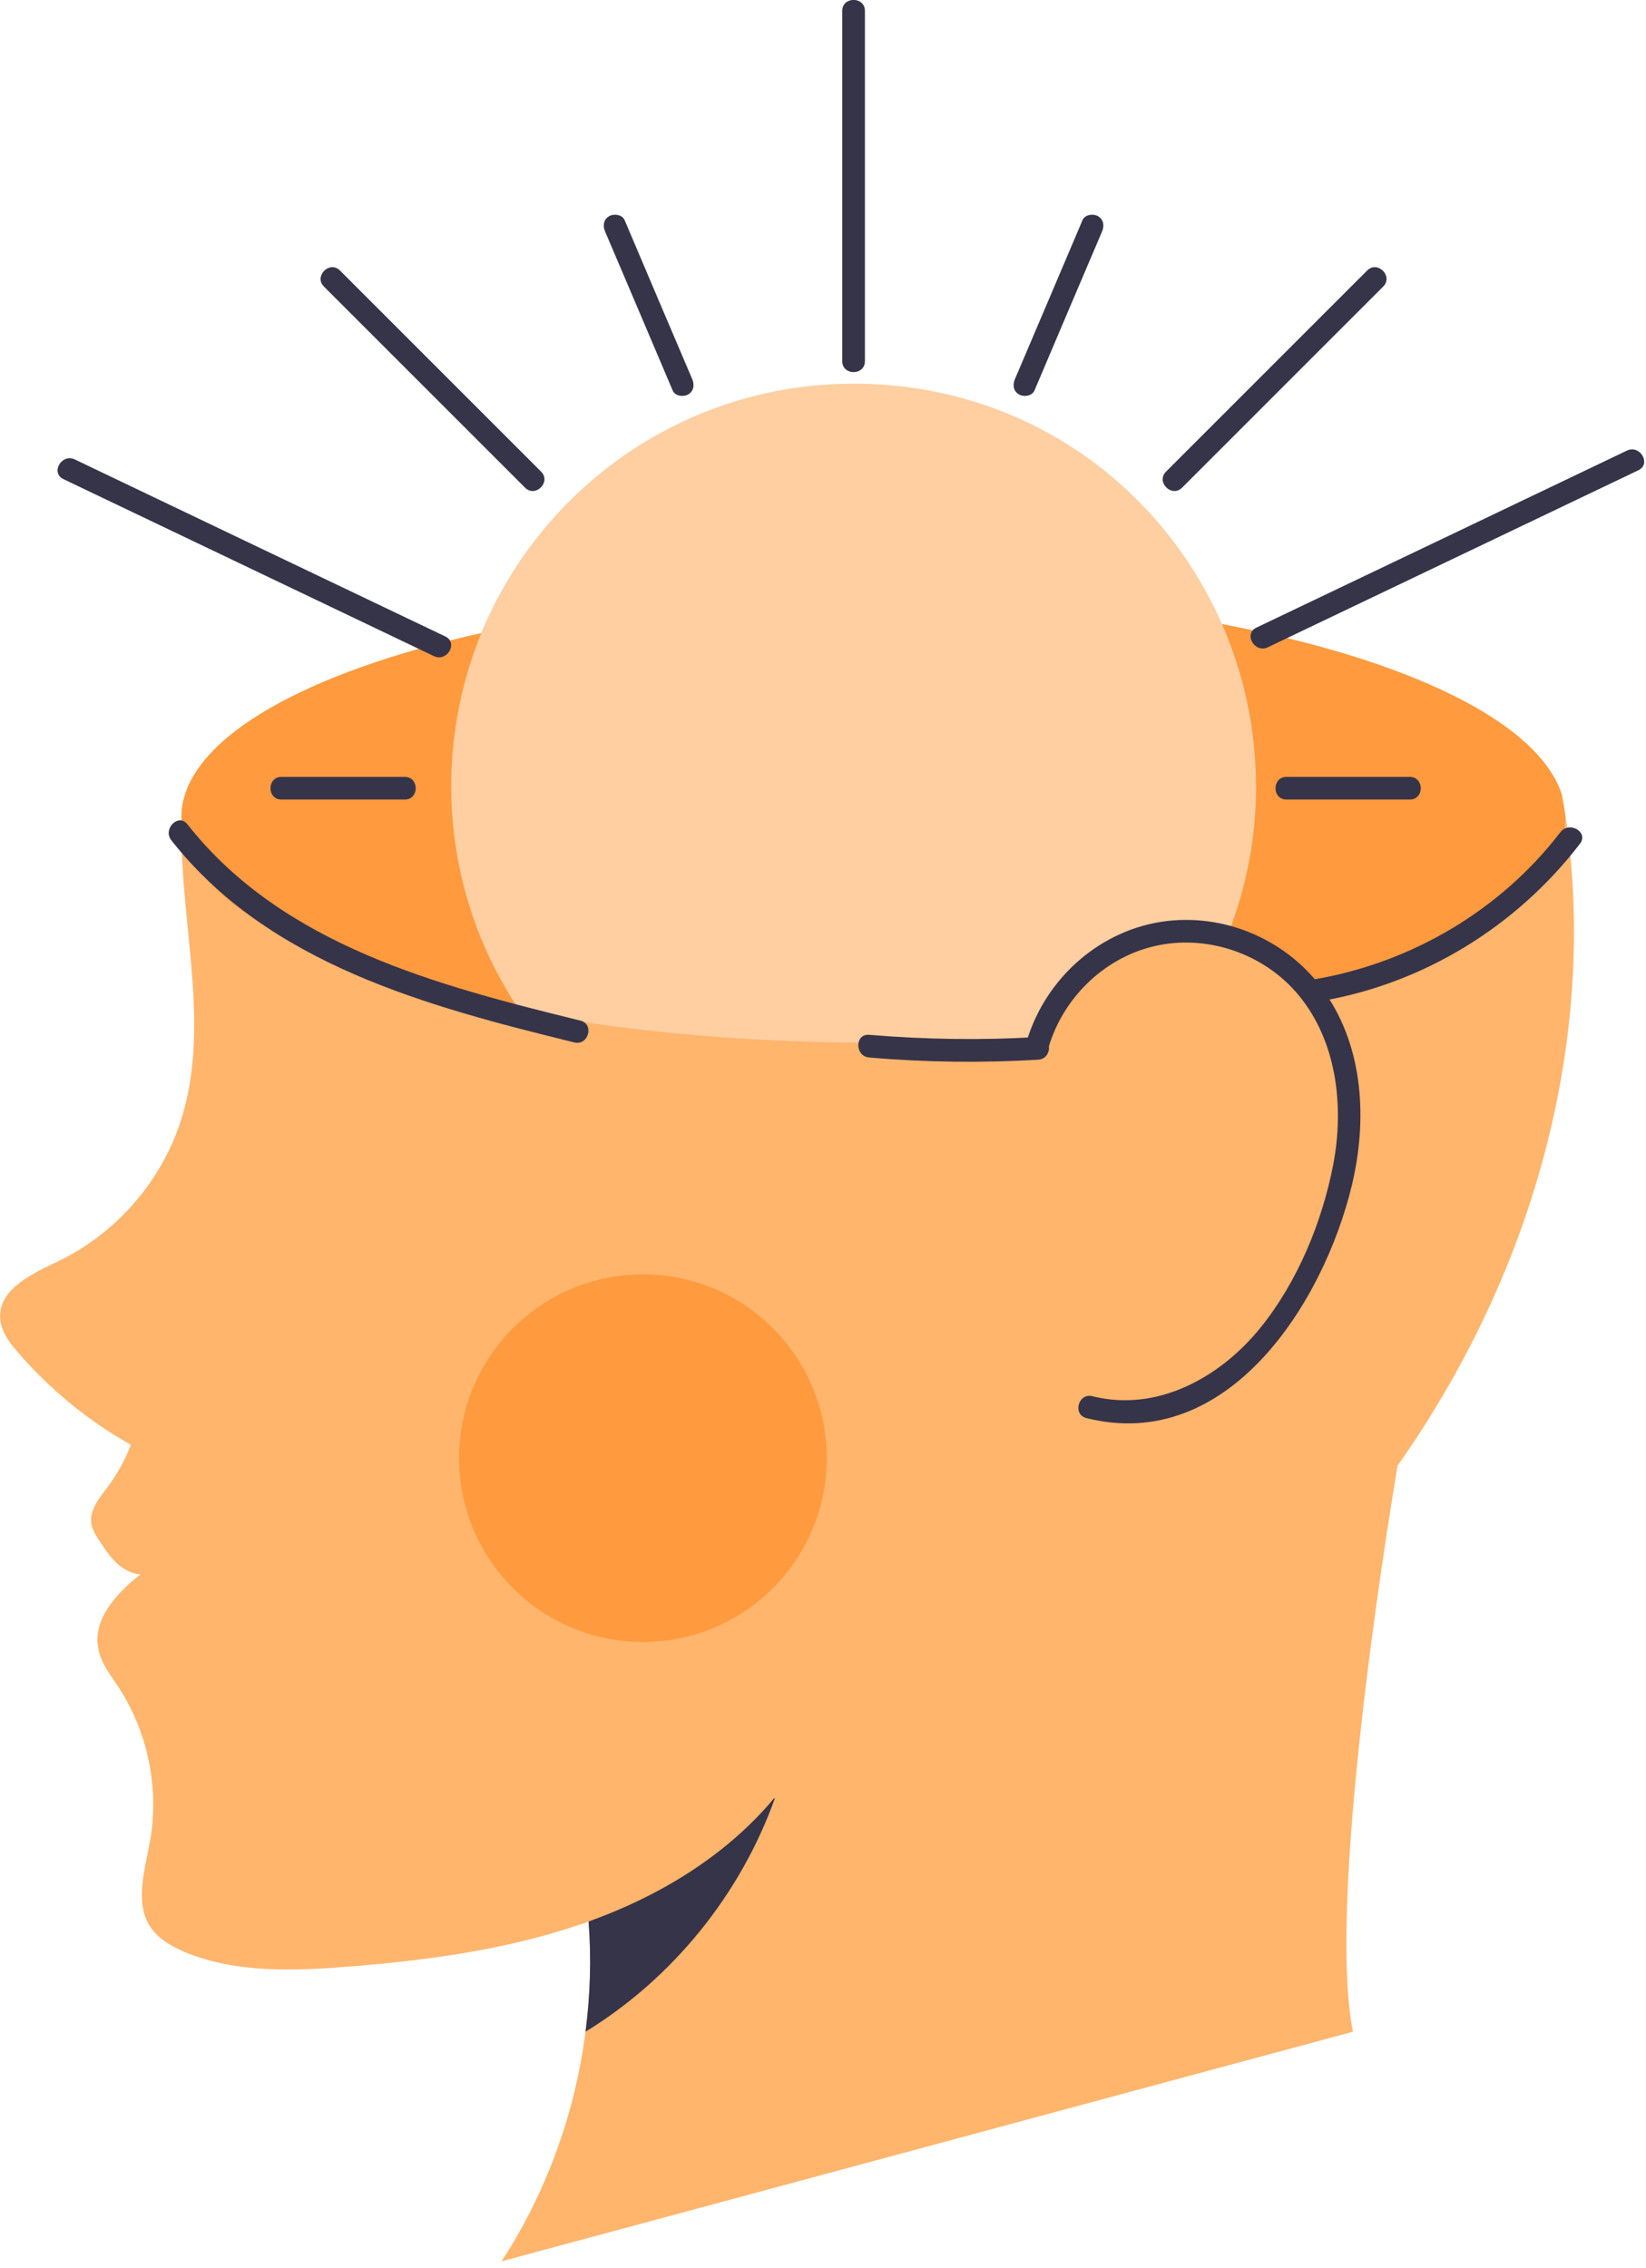 <svg xmlns="http://www.w3.org/2000/svg" width="119" height="164" viewBox="0 0 119 164" fill="none"><g clip-path="url(#clip0_202_31864)"><path d="M101.04 105.95C101.04 106.03 95.77 136.56 97.81 146.9L36.26 163.5C39.5 158.52 41.58 152.79 42.33 146.9C42.67 144.27 42.76 141.59 42.56 138.93C42.34 139.02 42.12 139.09 41.9 139.16C36.53 140.98 30.86 141.74 25.21 142.19C21.22 142.51 17.06 142.67 13.37 141.14C12.41 140.73 11.46 140.2 10.88 139.33C9.71 137.57 10.47 135.25 10.84 133.16C11.53 129.33 10.7 125.24 8.57 121.99C8 121.13 7.32 120.28 7.12 119.26C6.66 117.11 8.37 115.25 10.15 113.83C9.59 113.8 9.04 113.53 8.59 113.15C8.04 112.69 7.63 112.08 7.24 111.48C6.95 111.06 6.67 110.63 6.6 110.13C6.47 109.13 7.22 108.26 7.83 107.45C8.5 106.54 9.06 105.53 9.46 104.46C6.37 102.73 3.6 100.45 1.29 97.77C0.66 97.05 0.05 96.23 0.01 95.27C-0.09 93.18 2.36 92.08 4.25 91.17C8.36 89.19 11.6 85.49 13.03 81.16C15.13 74.81 13.33 67.92 13.13 61.24C13.11 60.68 13.1 60.13 13.13 59.57C13.81 68.35 35.96 75.39 63.16 75.39C90.36 75.39 113.21 68.12 113.21 59.15C115.41 74.42 111.38 91.27 101.06 105.94L101.04 105.95Z" fill="#FFB56C"></path><path d="M56.02 130.03C53.53 136.98 48.63 143.04 42.33 146.9C42.67 144.27 42.76 141.59 42.55 138.93C47.68 137.09 52.49 134.18 55.97 130.01L56.01 130.03H56.02Z" fill="#363449"></path><path d="M113.19 59.16C113.19 65.54 101.88 71.05 85.42 73.71C78.71 74.79 71.14 75.41 63.13 75.41C53.8 75.41 45.07 74.58 37.6 73.14C23.27 70.37 13.56 65.35 13.11 59.58C13.11 59.26 13.11 58.95 13.13 58.64C13.13 58.62 13.13 58.6 13.13 58.58C13.7 53.27 22.15 48.6 34.8 45.77C42.86 43.96 52.61 42.91 63.14 42.91C72.33 42.91 80.95 43.71 88.35 45.12C101.78 47.67 111.23 52.19 112.92 57.46C113.03 58.03 113.12 58.59 113.2 59.16H113.19Z" fill="#FF9A3E"></path><path d="M112.81 60.17C108.48 65.82 102.02 69.62 95.01 70.81C93.97 70.99 94.41 72.57 95.45 72.39C102.91 71.13 109.64 66.98 114.23 61C114.87 60.16 113.45 59.34 112.81 60.17Z" fill="#363449"></path><path d="M90.81 56.84C90.81 63.13 88.82 68.94 85.43 73.7C78.72 74.78 71.15 75.4 63.14 75.4C53.81 75.4 45.08 74.57 37.61 73.13C34.46 68.48 32.62 62.87 32.62 56.84C32.62 52.92 33.4 49.18 34.8 45.76C39.16 35.18 49.57 27.74 61.71 27.74C73.85 27.74 83.83 34.88 88.34 45.11C89.92 48.7 90.8 52.67 90.8 56.84H90.81Z" fill="#FFCEA1"></path><path d="M94.77 93.72C91.32 99.36 81.94 106.98 75.99 100.27C73.24 97.18 72.31 92.58 72.12 88.56C71.91 84.37 72.51 79.93 73.92 75.96C75.12 72.6 77.19 69.41 80.6 67.99C81.22 67.73 81.86 67.55 82.5 67.42C86.55 66.06 91.08 67.77 93.84 70.9C99.26 77.06 98.9 86.98 94.78 93.71L94.77 93.72Z" fill="#FFB56C"></path><path d="M95.79 71.75C93.25 68.1 88.82 66.08 84.39 66.59C79.59 67.15 75.58 70.71 74.22 75.31C73.92 76.33 75.5 76.76 75.8 75.75C76.84 72.2 79.75 69.31 83.37 68.43C87.2 67.5 91.4 68.93 93.9 71.97C96.67 75.34 97.18 80.03 96.39 84.19C95.59 88.35 93.81 92.67 91.14 95.98C88.25 99.57 83.68 102.13 78.98 100.95C77.96 100.69 77.52 102.27 78.54 102.53C88.79 105.11 95.69 94.2 97.73 85.72C98.85 81.05 98.61 75.8 95.78 71.75H95.79Z" fill="#363449"></path><path d="M75.05 74.98C70.98 75.22 66.9 75.16 62.84 74.82C61.79 74.73 61.79 76.37 62.84 76.46C66.9 76.81 70.98 76.86 75.05 76.62C76.1 76.56 76.11 74.92 75.05 74.98Z" fill="#363449"></path><path d="M41.95 73.79C31.63 71.25 20.44 68.35 13.55 59.6C12.9 58.77 11.74 59.94 12.39 60.76C19.45 69.73 30.94 72.77 41.52 75.37C42.55 75.62 42.98 74.04 41.96 73.79H41.95Z" fill="#363449"></path><path d="M60.89 0.79V26.11C60.89 27.17 62.53 27.17 62.53 26.11V0.79C62.53 -0.27 60.89 -0.27 60.89 0.79Z" fill="#363449"></path><path d="M20.35 57.81H29.26C30.32 57.81 30.32 56.17 29.26 56.17H20.35C19.29 56.17 19.29 57.81 20.35 57.81Z" fill="#363449"></path><path d="M93.01 57.81H101.92C102.98 57.81 102.98 56.17 101.92 56.17H93.01C91.95 56.17 91.95 57.81 93.01 57.81Z" fill="#363449"></path><path d="M23.42 20.72L37.96 35.26C38.71 36.01 39.87 34.85 39.12 34.1L24.58 19.56C23.83 18.81 22.67 19.97 23.42 20.72V20.72Z" fill="#363449"></path><path d="M100 20.72L85.46 35.26C84.71 36.01 83.55 34.85 84.3 34.1L98.84 19.56C99.59 18.81 100.75 19.97 100 20.72V20.72Z" fill="#363449"></path><path d="M50.04 27.4C48.41 23.57 46.78 19.75 45.16 15.92C44.99 15.51 44.39 15.43 44.04 15.63C43.62 15.87 43.57 16.35 43.75 16.75C45.38 20.58 47.01 24.4 48.63 28.23C48.8 28.64 49.4 28.72 49.75 28.52C50.17 28.28 50.22 27.8 50.04 27.4Z" fill="#363449"></path><path d="M73.38 27.4C75.01 23.57 76.64 19.75 78.26 15.92C78.43 15.51 79.03 15.43 79.38 15.63C79.8 15.87 79.85 16.35 79.67 16.75C78.04 20.58 76.41 24.4 74.79 28.23C74.62 28.64 74.02 28.72 73.67 28.52C73.25 28.28 73.2 27.8 73.38 27.4Z" fill="#363449"></path><path d="M117.62 32.58C108.69 36.85 99.76 41.12 90.83 45.38C89.88 45.84 90.71 47.25 91.66 46.8L118.45 34C119.4 33.54 118.57 32.13 117.62 32.58V32.58Z" fill="#363449"></path><path d="M5.41 33.22C14.34 37.49 23.27 41.76 32.2 46.02C33.15 46.48 32.32 47.89 31.37 47.44L4.58 34.64C3.63 34.18 4.46 32.77 5.41 33.22Z" fill="#363449"></path><path d="M46.48 118.72C53.82 118.72 59.77 112.77 59.77 105.43C59.77 98.09 53.82 92.14 46.48 92.14C39.141 92.14 33.19 98.09 33.19 105.43C33.19 112.77 39.141 118.72 46.48 118.72Z" fill="#FF9A3E"></path></g><defs><clipPath id="clip0_202_31864"><rect width="118.87" height="163.5" fill="white"></rect></clipPath></defs></svg>